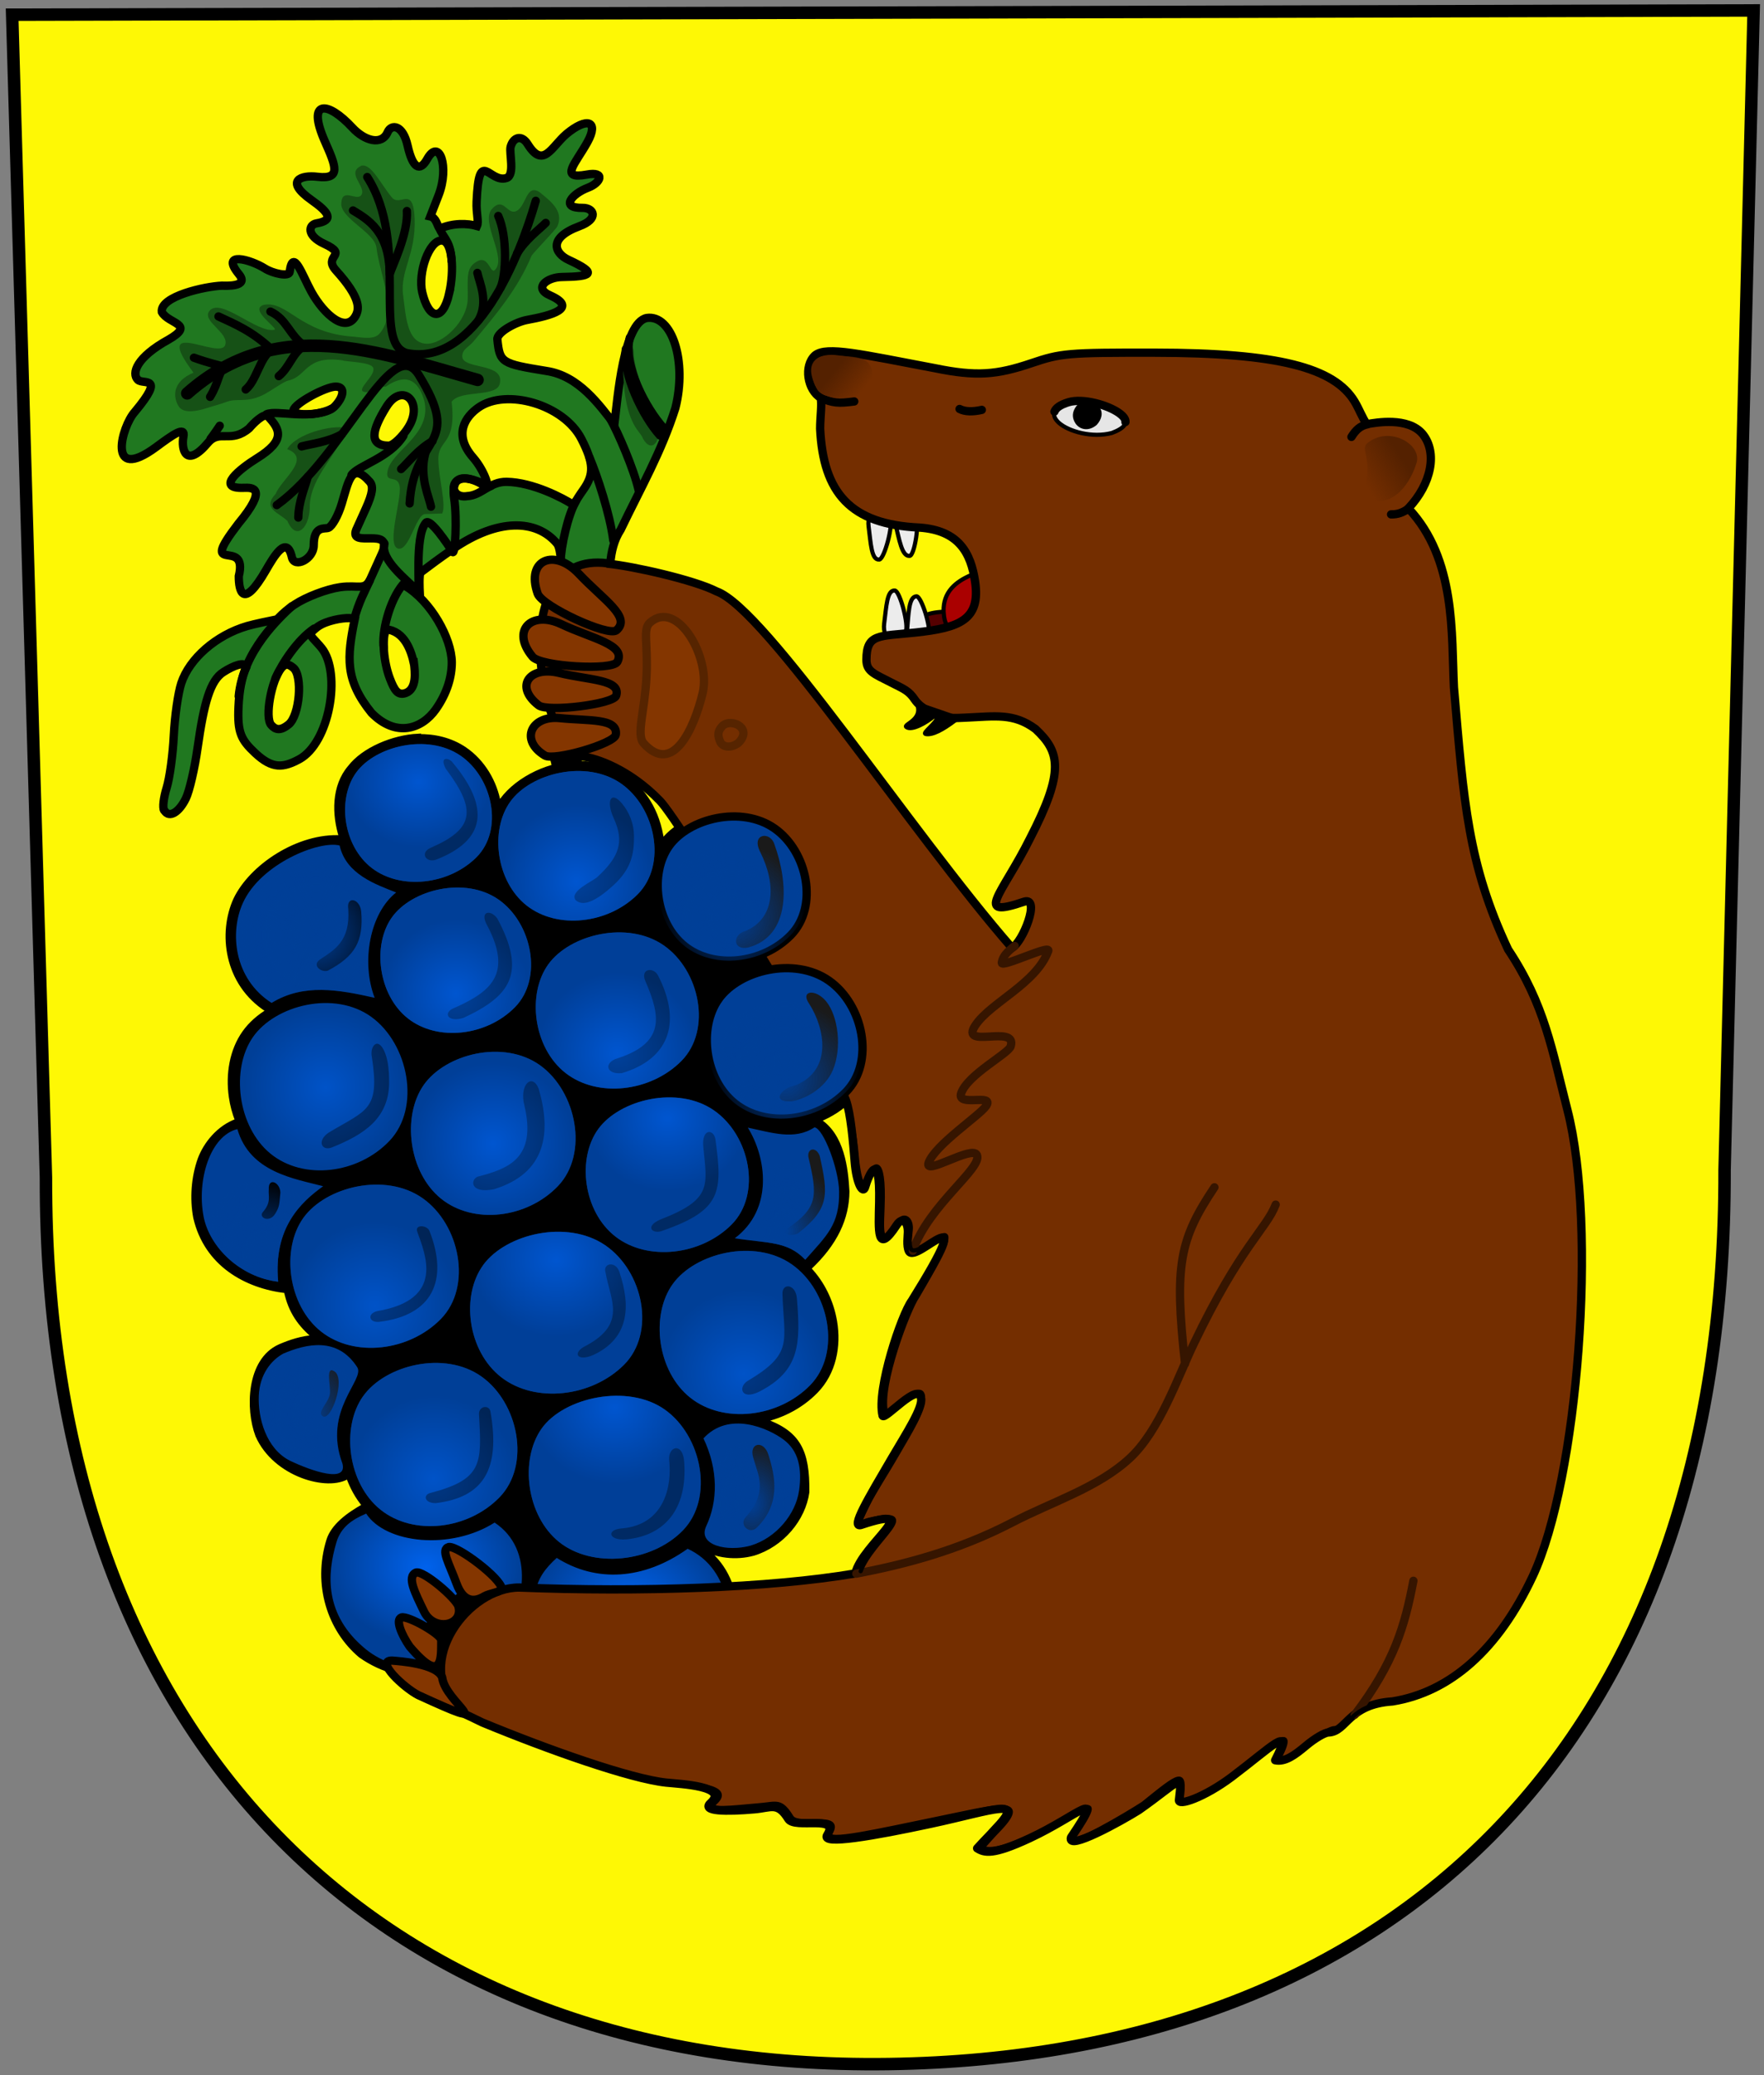 <svg xmlns:rdf="http://www.w3.org/1999/02/22-rdf-syntax-ns#" xmlns="http://www.w3.org/2000/svg" height="500" width="425" xmlns:cc="http://creativecommons.org/ns#" xmlns:xlink="http://www.w3.org/1999/xlink" viewBox="0 0 425 500" xmlns:dc="http://purl.org/dc/elements/1.1/">
  <rect x="0" y="0" width="425" height="500" fill="#808080" stroke="none"/>
  <title>
    Znak obce Ledce, okres Brno-venkov
  </title>
  <defs>
    <linearGradient id="b">
      <stop stop-color="#0062ec" offset="0"/>
      <stop stop-color="#003f97" offset="1"/>
    </linearGradient>
    <linearGradient id="a">
      <stop stop-color="#003f97" offset="0"/>
      <stop stop-color="#003f97" stop-opacity="0" offset="1"/>
    </linearGradient>
    <radialGradient id="g" xlink:href="#a" gradientUnits="userSpaceOnUse" cy="214.1" cx="176.41" gradientTransform="translate(0 6.9)" r="17.952"/>
    <radialGradient id="h" xlink:href="#b" gradientUnits="userSpaceOnUse" cy="203.79" cx="138.88" gradientTransform="translate(0 8.6)" r="18.82"/>
    <radialGradient id="i" xlink:href="#a" gradientUnits="userSpaceOnUse" cy="251.41" cx="189.04" gradientTransform="translate(0 8.5)" r="18.766"/>
    <radialGradient id="j" xlink:href="#b" gradientUnits="userSpaceOnUse" cy="243.48" cx="148.73" gradientTransform="translate(0 10.3)" r="19.646"/>
    <radialGradient id="k" xlink:href="#b" gradientUnits="userSpaceOnUse" cy="231.36" cx="109.8" gradientTransform="translate(0 8.1)" r="18.152"/>
    <radialGradient id="l" xlink:href="#b" gradientUnits="userSpaceOnUse" cy="273.08" cx="118.84" gradientTransform="translate(0 2.5)" r="19.83"/>
    <radialGradient id="m" xlink:href="#b" gradientUnits="userSpaceOnUse" cy="283.05" cx="160.77" gradientTransform="matrix(1 0 0 .9 0 14.7)" r="19.655"/>
    <radialGradient id="n" xlink:href="#b" gradientUnits="userSpaceOnUse" cy="321.05" cx="179.23" gradientTransform="translate(0 10)" r="20.3"/>
    <radialGradient id="o" xlink:href="#b" gradientUnits="userSpaceOnUse" cy="316.29" cx="133.99" gradientTransform="matrix(1 0 0 .9 0 18.9)" r="20.738"/>
    <radialGradient id="p" xlink:href="#b" gradientUnits="userSpaceOnUse" cy="305.1" cx="90.253" gradientTransform="translate(0 9.5)" r="20.3"/>
    <radialGradient id="q" xlink:href="#b" gradientUnits="userSpaceOnUse" cy="261.69" cx="78.441" gradientTransform="translate(0 .3)" r="19.532"/>
    <radialGradient id="r" xlink:href="#b" gradientUnits="userSpaceOnUse" cy="195.88" cx="100.84" gradientTransform="matrix(1 0 0 .9 0 12.1)" r="17.692"/>
    <radialGradient id="s" xlink:href="#b" gradientUnits="userSpaceOnUse" cy="348.05" cx="104.52" gradientTransform="translate(0 8.3)" r="20.146"/>
    <radialGradient id="t" xlink:href="#b" gradientUnits="userSpaceOnUse" cy="355.94" cx="148.12" gradientTransform="matrix(1 0 0 .9 0 18.7)" r="20.723"/>
    <radialGradient id="u" xlink:href="#a" gradientUnits="userSpaceOnUse" cy="290.44" cx="63.238" gradientTransform="matrix(1 0 0 1.3 0 -74.7)" r="14.626"/>
    <radialGradient id="v" xlink:href="#a" gradientUnits="userSpaceOnUse" cy="222.6" cx="76.153" gradientTransform="translate(0 2.7)" r="19.295"/>
    <radialGradient id="w" xlink:href="#a" gradientUnits="userSpaceOnUse" cy="287.58" cx="189.6" gradientTransform="matrix(1 0 0 1.3 0 -77.2)" r="12.576"/>
    <radialGradient id="x" xlink:href="#a" gradientUnits="userSpaceOnUse" cy="358" cx="181.13" gradientTransform="matrix(1 0 0 1.3 0 -103.1)" r="11.642"/>
    <radialGradient id="y" xlink:href="#a" gradientUnits="userSpaceOnUse" cy="339.65" cx="74.324" gradientTransform="matrix(1 0 0 1.3 0 -100.7)" r="11.991"/>
    <radialGradient id="c" xlink:href="#b" gradientUnits="userSpaceOnUse" cy="383.5" cx="102.69" gradientTransform="matrix(1 0 0 .8 0 70.7)" r="23.057"/>
    <radialGradient id="d" xlink:href="#b" gradientUnits="userSpaceOnUse" cy="392.18" cx="151.93" gradientTransform="matrix(1 0 0 .8 0 72.8)" r="23.352"/>
    <linearGradient id="f" y2="92.673" gradientUnits="userSpaceOnUse" y1="87.495" x2="208.95" x1="202.54">
      <stop stop-color="#542100" offset="0"/>
      <stop stop-color="#542100" stop-opacity="0" offset="1"/>
    </linearGradient>
    <linearGradient id="e" y2="116.21" gradientUnits="userSpaceOnUse" y1="110.49" x2="328.66" x1="337.85">
      <stop stop-color="#542100" offset="0"/>
      <stop stop-color="#542100" stop-opacity="0" offset="1"/>
    </linearGradient>
  </defs>
  <path stroke="#000" stroke-width="3" d="M11.07 283.75L2.93 3.54 422.5 2.515l-7 279.39c.38 137.77-79.02 213.71-201.42 215.43-122.41 1.73-203.35-77.85-203.01-213.58z" fill="#fef805"/>
  <path stroke="#000" d="M100.73 177.28c-6.09.298-13.19 3.306-16.47 7.586-3.904 4.545-3.842 11.375-2.062 16.895-10.26-.62-21.672 6.94-25.5 14.98-3.61 7.94-2.383 20.16 7.645 26.61l.31.2c-2.31 1.39-4.305 3.13-5.78 5.2-3.073 4.3-4.038 10.04-3.24 15.58.28 1.94.794 3.86 1.517 5.69-4.528 1.58-7.69 5.67-9.02 9.26-1.55 4.34-1.95 9.46-1.06 14.16 2.627 11.17 12.1 16.5 21.832 17.65 1.027 4.98 3.442 8.22 6.886 11.08-3.037.17-5.905 1.14-8.324 2.18l-.086.04c-7.507 3.35-7.767 15.11-5.353 21.49 4.213 9.6 17.11 13.06 21.83 9.9.894 2.53 2.186 4.92 3.918 6.98-4.056 2.24-7.548 4.95-8.63 8.32-3.32 10.75.218 21.58 7.67 27.86 10.653 7.55 26.896 6.8 34.737-2.27 2.242-2.69 4.013-5.98 5.078-9.49-.18 3.26.06 6.77 1.246 10.26 1.596 4.7 4.96 9.28 10.922 12.81 10.487 6.21 26.087 2.68 33.844-7.36 7.304-9.45 6.013-24.1-4.105-30.39 3.897 2.65 9.048 2.93 12.927 1.87h.035c6.955-2.11 12.098-8.36 13.002-14.82.12-10.05-2.14-14.37-10.56-17.35 4.7-1.05 9.2-3.41 12.67-6.97 4.35-4.46 5.58-10.84 4.57-16.84-.8-4.72-2.97-9.29-6.3-12.74 6.55-6.1 9.21-12.21 9.28-18.54-.3-5.43-1.14-13.6-6.97-17.2 2.97-1.19 5.74-2.96 8.02-5.3 4.07-4.15 5.21-10.1 4.26-15.67s-3.95-10.93-8.63-14.21c-5.52-3.21-11.19-4.05-16.83-2.73 8.56-3.24 13.28-12.15 12.02-20.28-.91-5.35-3.79-10.51-8.29-13.66-3.4-2.38-7.47-3.33-11.47-3.23-6.23.3-13.43 3.51-16.71 7.92l-.03.03c-.99-7.69-4.7-12.58-8.85-15.57-3.54-2.46-7.78-3.44-11.96-3.34-7.37.23-15.19 4.47-18.51 9.92-.01-.06-.01-.13-.02-.19-.9-5.153-3.77-10.1-8.21-13.12-3.36-2.28-7.35-3.19-11.29-3.094z"/>
  <path d="M88.22 364.7c-3.354 1.428-6.063 3.22-7.16 6.9-2.256 7.576-3.032 17.472 7.028 25.746 8.437 6.94 24.532 6.896 31.926-2.002 6.59-7.93 8.952-21.993-.85-28.48-10.57 6.704-26.184 5.114-30.943-2.164z" fill="url(#c)"/>
  <path d="M134.13 375.37c-2.743 2.514-4.675 4.934-5.195 8.74-1.07 7.832-.322 17.73 10.885 24.367 9.4 5.567 24.17 2.288 31.243-6.866 7.045-9.11 5.287-23.53-5.392-28.44-10.59 7.54-22.04 8.18-31.54 2.2z" fill="url(#d)"/>
  <path stroke="#000" stroke-width="2" d="M132.7 183.56c.775-.18 7.455-.596 7.455-.596" fill="none"/>
  <path stroke="#000" stroke-width="2" d="M39.526 195.24c-.387-.626-.11-3.046.615-5.378.73-2.333 1.51-8.018 1.73-12.635.23-4.617 1.04-10.283 1.8-12.59 1.98-6.007 8.45-11.622 15.89-13.796 1.69-.49 5.52-1.28 7.19-1.61 1.61-1.7 2.81-2.63 4.25-3.58 2.76-1.82 7.68-3.7 10.94-4.17 4.49-.64 5.96.99 7.34-2.06l2.84-6.28c2.72-6.41-8.07-.91-6.31-5.46l2.31-5.12c1.68-3.72 1.88-5.44.94-6.5-4.34-4.91-5.08-.17-6.71 5.27-.85 2.86-2.31 5.49-3.24 5.85-.92.36-3.52-.62-3.52 4.21-.01 3.33-4.65 5.6-5.27 2.88-1.25-5.52-4.32-.21-6.27 3.16-5.51 9.52-6.52 5.06-6.52 1.41 2.36-9.82-10.16.45-.11-12.66 7.23-8.71 3.42-8.72 1.36-8.64-7.15.29-.85-4.66 3.13-7.13 6.97-4.32 5.61-6.96 2.61-10.12-.89-.92-3.62 1.86-4.47 2.89-4.4 3.76-7.09.24-9.88 3.42-5.41 6.44-6.55 1.69-5.98-1.39.49-2.62-2.39-.6-6.6 2.52-11.97 8.8-8.3-5-5.1-8.51 7.47-8.97 2.03-6.45.74-7.69-1.61-1.54-.37-5.44 7.37-9.7 6.63-3.82-.05-3.74-1.61-6.65-.49-3.8 10.47-6.19 14.47-6.35.83 0 6.69.4 4.09-2.77-4.59-5.59 2.76-3.59 6.29-1.36 1.85 1.17 5.79 2.08 5.95.82.78-6.03 3.06.88 5.24 4.8 3.02 5.46 8.58 10.48 10.88 5.31.48-1.25 1.11-3.77-4.94-10.44-3.34-3.69 3.29-3.6-2.88-6.45-4.31-1.99-3.77-4.59-1.84-4.92 4.28-.73 3.03-2.63-1.16-5.58-6.74-4.76-2.46-6.11 1.34-5.65 5.92.72 4.46-2.59 1.83-8.54-4.45-10.09.61-9.81 6.66-3.27 2.86 3.08 7.01 4.42 8.49 1.03.86-1.96 3.65-1.83 4.8 3.31 1.21 5.4 2.94 6.38 4.71 3.2 2.94-5.25 5.38 1.93 2.77 8.66l-2.01 5.17c1.37.3 1.58 1.96 2.21 2.978 3.14-1.44 6.74-1.35 9.03-.68.49-1.1-.22-2.86-.09-5.91.59-13.23 3.02-4.3 7.21-5.65 2.07-.67.6-6.04.98-7.506.59-2.24 2.6-3.105 4.14-.61 3.74 5.975 5.66.64 9.31-2.49 4.99-4.15 7.85-3.125 5.09 1.9-2.85 5.2-7.02 9.14-.16 7.88 4.53-.83 3.38 1.98.29 3.153-3.96 1.5-6.8 4.97-1.36 4.87 2.81-.05 4.02 2.66-.72 4.41-7.79 2.89-5.9 6.6-2.64 8.11 7.14 3.31 5.66 4.03-1.63 4.14-3.43.05-6.94 2.59-2.87 4.4 6.95 3.08.39 4.87-5.47 5.94-2.67.48-7.35 2.99-7.17 4.71.58 5.63.98 5.82 11.82 7.59 7.83 1.16 12.75 8.21 16.38 12.84.76-6.366 2.19-24.51 7.79-25.61 6.12-.88 9.73 10.45 6.91 21.68-3.35 10.57-8.33 19.214-13.18 29.31-6.58 10.05 3.24 25-12.61 23.303-2.72-.29-.61-17.43-2.75-19.95-4.97-5.89-14.24-6.14-25.06 1.32-3.2 2.2-5.65 4.04-7.78 5.65-.44.33-.24 4.4-.24 4.4s-3.27-1.72-3.58-1.2c6.31 3.69 11.25 12.68 11.32 18.42.01 3.48-1.1 7.44-3.85 11.35-3.4 4.82-9.63 6.84-15.5.86-6.39-7.93-5.94-13.29-4.03-22.59-1.08-.55-4.46-.13-7.01.84-1.87.71-2.71 1.65-3.48 2.35-.74.67 1.08 1.98 2.52 3.8 4.79 6.01 1.92 22.88-5.46 26.81-3.79 2.01-6.37 2.4-10.54-1.5-3.45-3.22-4.32-4.98-4.04-11.19.16-3.65.75-7.07 1.89-9.56-.31-1.42-3.11-.34-5.49 1.19-3.24 2.01-4.73 7.55-6.26 18.3-.7 4.955-1.97 10.43-2.82 12.17-1.67 3.42-4.01 4.77-5.14 2.96zm30.035-20.694c2.64-2.176 3.42-11.72 1.12-13.627-1.28-1.07-2.02-1.03-2.97.15-2.34 2.92-3.97 11.8-2.38 13.61 1.03 1.17 2.2 1.53 4.24-.15zm30.18-14.603c-.65-3.09-2.27-7.924-6.74-8.296-1.04 2.262-.56 7.92.91 11.78 1.08 2.826 1.91 4.28 3.88 3.542 2.71-1.02 2.17-5.24 1.96-7.03zm40.86-42.024c2.57-3.67 2.46-6.33-.51-12.14-4.23-8.31-18.09-12.3-24.81-7.59-3.13 2.19-6.18 6.46-1.31 12.04 2.76 3.15 4.26 7.76 2.92 6.9-8.61-5.53-9.61 3.3-4.3 2.41 3.48-.19 5.36-3.51 9.48-3.44 6.28.1 13.53 3.88 16.16 5.6.77-1.44 1.11-1.98 2.39-3.81zm-42.54-14.46c4.4-6.28-1.05-11.77-4.99-5.4-3.51 5.66-4.27 9.32.55 9.32 1.23 0 3.39-2.4 4.46-3.93zm-17.51-5.45c2.09-2.09 2.89-4.85.33-4.85-2.41 0-9.92 4.05-10.17 5.68-.23 1.51 7.66 1.34 9.85-.84zm27.65-27.25c1.27-5.43.89-12.81-1.82-12.81-3.02 0-5.74 7.81-4.65 12.48 1.51 6.45 4.86 7.31 6.48.33z" fill="#207820"/>
  <path d="M102.47 123.86c-2.21-.084-3.824 8.943-6.517 8.328-2.973-.68.857-11.897.334-15.02-.488-2.917-3.413-.587-2.945-3.508.81-5.056 10.822-8.81 8.88-17.107-1.11-3.798-3.494-7.364-9.288-3.385-1.833-.194-3.69 1.868-5.4 1.18-1.552-.622 3.018-3.927 2.393-5.705-.505-1.44-6.163-1.41-7.45-1.824-8.965-1.25-8.468 3.87-12.98 4.86-1.237.27-4.044 2.44-6.154 3.5-3.986 1.94-6.092.72-8.58 1.59-3.22 1.12-1.647.51-4.895 1.55-2.18.69-5.666 1.51-6.847-.45-1.52-2.52-1.26-6.07 3.61-8.07-10.37-13.74 6.35-2.95 7.62-6.66 1.03-3.01-5.79-5.78-3.78-8.24 2.73-3.33 11.44 5.43 15.65 4.56 1.12-.23-6.45-5-2.46-6.03 5.71-.93 8.65 6.86 21.51 7.69 2.11.18 4.92.83 6.3-.77 4.49-5.27.05-13.87-.78-20.73-.44-3.64-8.91-7.12-8.46-10.76.28-3.87 3.94-.06 4.91-2.02 1-2.02-3.89-5.24-.01-6.93 2.35-.46 4.49 4.26 7.26 7.64 2 2.44 5.13-3.04 5.5 5.03.36 8.81-3.59 12.64-2.76 18.65.64 4.63.83 11.3 5.5 11.59 4 .24 10.02-5.46 10.06-10.94.04-5.02-.49-7.32 2.16-8.84 2.84-1.77 3.28 3.09 4.37 2.03 2.99-2.94-3.35-11.18-.85-14.55 2.95-3.44 3.73 1.34 5.98.35 2.47-1.07 2.37-6.8 5.7-4.53 2.59 2.15 5.77 4.42 4.28 8.1-.37.92-5.98 6.52-6.31 7.29-3.27 7.84-8.49 14.04-13.95 20.55-1.14 1.36-2.81 1.91-2.69 3.69.21 3.03 9.89 1.45 9.09 6.17-.37 3.83-9.36 1.58-11.66 4.66 1.22 10.62-3.29 8.88-3.2 13.91.09 4.76 1.97 10.95.92 13.01m-37.26 1.83c-2.07-2.1-6.25-2.94-2.82-6.61 1.33-3.45 8.72-8.45 2.75-10.72 2.08-3.71 10.84-5.93 14.1-5.11-1.84 6.63-8.18 11.33-8.67 18.46.18 5.46-3.24 9.01-5.36 3.99zm80.82-38.11c-.7-3.25 2.94-6.54 2.63-1.45.97 6.17 3.45 10.81 5.75 16.23 1.09 4.21-1.78 7.56-3.9 2.76-1.03-1.59-4.48-4.22-4.46-17.54z" fill="#165116"/>
  <g stroke="#000">
    <g stroke-linejoin="round" stroke-linecap="round" fill="none">
      <path stroke-width="3" d="M45.108 94.79c21.79-19.25 45.868-9.993 69.952-3.25"/>
      <g stroke-width="2">
        <path d="M88.478 42.66c10.28 16.034 1.05 39.898 9.467 42.4 16.795 3.454 27.285-23.3 31.135-36.674M98.692 121.31c.997-16.8 13.058-13.45 2.148-31.054-6.582-10.243-17.825 19.684-34.15 31.444m.47-31.07c2.636-2.14 3.292-5.59 6.16-7.326-3.667-2.61-4.173-6.366-8.167-8.23M59.197 93.84c2.635-2.138 3.448-7.838 6.315-9.575-4.765-4.492-8.88-6.156-12.875-8.02M50.615 95.62c2.112-3.447 1.93-5.694 3.49-7.22-1.888-.57-3.65-.872-7.382-2.212"/>
        <path d="M85.048 50.71c3.447 2.11 8.71 4.95 8.858 15.307.568-1.887 4.48-9.743 4.125-15.172m16.98 14.905c.43 2.194 2.82 6.952.28 11.392m5.31-7.832c1.37-3.196 1.67-12.312-.56-17.272m11.44 1.672c-1.56 1.6-4.9 4.012-6.9 7.38m-50.42 53.78c-.55 2.167-2.24 5.927-2.29 9.842m.79-17.142c2.16-.604 6.26-1.015 9.67-2.928m14.31 8.378c1.64-1.52 4.13-4.804 7.55-6.72m-.35 15.79c-.4-2.2-2.88-7.266-1.39-12.75"/>
        <path d="M118.28 117.1c-2.543-.5-10.118-5.376-8.845 3.113.7 4.658.237 13.775-.404 12.763-1.19-1.88-5.41-8.18-6.41-7.033-2.91 3.344-1.23 17.282-2 16.472-2.56-2.693-9.08-7.506-8-11.462m-7.3 18.307c1.11-4.176 2.62-6.882 3.76-9.348m3.39 16.228c-.57-3.62 1.26-11.292 4.61-15.325m-39.57 26.96c1.06-10.98 9.91-18.968 12.75-21.667m-3.88 17.31c1.7-3.81 5.33-9.26 9.298-11.96m59.39-16.07c.07-3.703 1.74-11.23 3.68-14.634m15.11-2.696c-1.14-4.993-4.95-13.843-6.88-17.247m.78 29.4c-.8-6.4-3.9-15.64-5.746-20.02m17.01-5.25c-4.206-4.65-9.144-14.94-8.24-20.83M106.17 55.6c.936 2.025 2.392 2.755 2.65 7.32m51.09 40.236c-4.21-4.653-9.886-15.17-8.17-21.794m-71.9 17.166c-5.647 2.733-13.043.19-15.61 1.277m32.96 5.206c-3.31 5.33-10.92 7.14-12.507 9.43m-31.74-11.856c-1.18 1.8-2.214 3.146-2.214 3.146"/>
      </g>
    </g>
    <path stroke-linejoin="round" d="M211.85 134.82c1.236-.125 3.43-8.492 2.6-9.835-2.247-3.64-5.713-2.152-5.176 1.893s.654 8.136 2.576 7.942zm7.32-.88c1.22-.125 2.452-8.492 1.468-9.835-2.666-3.64-5.96-2.152-4.96 1.893 1.003 4.045 1.592 8.136 3.492 7.942zm-3.57 8.35c1.236.125 3.43 8.492 2.6 9.835-2.247 3.64-5.713 2.152-5.176-1.893s.654-8.136 2.576-7.942z" stroke-linecap="round" fill="#ececec"/>
    <path d="M239.65 151.81c.43-1.046-5.337-4.736-12.31-4.417-9.06.523-4.6 4.463-2.9 5.133 4.31 1.7 13.028 3.91 15.21-.716z" fill="#500"/>
    <g stroke-linejoin="round" stroke-linecap="round">
      <path d="M239.65 151.81c1.403-2.973-3.458-14.195-5.687-13.24-3.66 1.566-6.797 4.047-6.624 8.824.18 3.128 1.2 4.413 2.9 5.083 4.31 1.7 7.22 3.96 9.41-.667z" fill="#a00"/>
      <path d="M220.8 143.68c1.226-.06 3.69 8.032 2.917 9.506-2.095 3.997-5.574 3.016-5.186-1.133.39-4.15.37-8.282 2.27-8.373z" fill="#ececec"/>
      <path d="M146.43 135.82c5.94.57 20.743 3.885 26.218 6.678 11.91 4.287 46.74 57.894 71.156 85.885 2.58-1.218 6.982-12.35 2.97-11.134-12.443 4.25-5.363-1.67 1.404-15.25 8.388-16.25 7.174-20.86 1.31-26.34-5.268-3.93-9.812-3.05-16.743-2.75-2.29.1-4.814.32-7.25-.68 0 0-3.59-1.41-5.063-3.61s-2.578-2.56-5.84-4.22c-4.093-2.09-5.84-2.65-5.84-5.42 0-6.34 2.915-5.62 11.83-6.57 10.622-1.14 15.712-3.07 14.344-12.29-1.016-6.85-3.895-12.35-13.44-13-16.592-.77-23.128-8.35-23.89-23.81 0-2.87.478-5.79.13-7.45-3.176-1.87-4.16-7.71-1.356-10.24 2.804-2.27 11.016-.27 28.943 3.11 9.945 2.04 14.85 1.59 23.156-1.21 7.17-2.43 8.69-2.57 29.74-2.54 29.76.03 43.23 3.61 48.16 11.77 1.12 1.86 1.95 4.16 2.95 5.45 2.27-.4 9.88-1.76 13.39 2.32 3.7 4.47 2.18 12.06-3.4 17.97 11.55 12.23 10.35 30.39 10.99 43.15 2.39 28 3.39 42.52 13.05 63.14 8.86 13.3 10.59 24.26 14.29 38.66 7.21 27.95 2.65 88.94-8.39 112.43-8.25 17.53-19.78 27.82-33.74 30.09-10.79.69-10.96 7.29-15.43 7.48-.9 0-3.33 1.43-5.42 3.19-2.74 2.3-5.07 4-7.44 3.5 4.66-9.01-1-3.11-10.39 3.97-6.68 5.03-13.2 7.23-12.77 5.54.82-6.84.44-4.6-9.68 2.51-4.13 2.6-17.48 10.02-16.33 6.55 8.41-12.46 1.87-5.3-9.95.21-8.95 4.17-10.91 3.54-12.68 2.44 2.37-2.6 2.76-2.87 4.12-4.41 7.92-8.19.3-4.85-15.26-1.5-13.64 2.93-26.68 5.23-24.98 2.71 3.12-5.01-7.81-1.34-9.37-3.86-2.59-4.17-4.09-2.69-8.13-2.34-6.88.6-12.86.53-10.62-1.5 4.52-4.1-7.19-4.57-10.65-4.93-8.62-.91-28.39-7.9-44.3-14.48-4.86-2.42-5-2.17-5.97-3.18-10.94-11.45 2.6-29.42 14.86-29.34 28.96 1.13 60.11.15 80.95-3.4 1.65-7.03 17.13-16.91 1.41-11.69-2.63.87 1.58-6.18 7.42-16.15 3.39-5.78 7.51-12.14 7.01-14.33-.4-4.27-8.77 5.35-9.26 4.18-1.53-6.33 4.54-24.35 7.03-27.72 17.1-27.52.97-8.6-.69-11.94-.63-1.27-.25-3.66-.25-4.66 0-2.53-1.37-3.64-2.67-1.67-4.92 7.51-4.39 1.38-4.25-5.53.25-12.92-2.48-6.66-3.39-3.55-.48 1.66-2.07-.59-2.51-6.18-.37-4.72-.95-11.58-2.11-14.8-1.96-5.48-39.86-67-44.78-72.1-7.51-7.78-15.55-10.33-18.45-10.66-10.29-1.46-19.45-49.85 5.75-46.6z" stroke-width="2" fill="#742e00"/>
    </g>
  </g>
  <g stroke-linejoin="round" stroke-linecap="round">
    <g stroke-width="2">
      <g fill="#843600">
        <path stroke="#000" d="M148.54 151.85c-1.895 1.675-17.92-5.746-18.997-8.802-2.918-8.286 4.06-11 9.938-4.767 5.88 6.24 12.68 10.38 9.06 13.57zm.2 7.61c-1.14 2.18-18.464 1.14-20.424-1.204-5.313-6.35-.29-11.274 6.987-7.825s15.607 4.88 13.437 9.03zm-.29 8.17c-.652 2.053-16.5 4.002-18.68 2.318-5.904-4.564-2.22-9.56 4.958-7.8s14.965 1.568 13.722 5.482zm-.09 9.42c-.33 2.13-14.822 6.35-17.078 4.992-6.115-3.678-3.332-9.722 3.588-9.01 6.92.71 14.118-.044 13.49 4.018z"/>
        <path stroke="#562400" d="M155.07 179.09c-1.827-2.036.254-7.74.68-15.908.43-8.198-.966-11.558.853-13.166 6.58-5.818 14.737 8.526 12.687 16.998s-7.142 19.964-14.22 12.077z"/>
      </g>
      <path d="M173.54 178.75c-.638-1.434-.714-2.434.396-3.7s3.406-.993 4.533.13.67 2.656-.57 3.828c-1.86 1.378-3.78 1.006-4.37-.258z" stroke="#562400" fill="#742e00"/>
      <g stroke="#000" fill="#843600">
        <path d="M120.88 382.81c-.11.807-3.07 1.124-4.177 1.8-2.577 1.57-5.11 1.283-6.697-3.03-1.863-5.064-3.907-8.257-1.867-8.832 2.2-.28 12.64 7.6 12.74 10.062zm-20.68-3.89c1.717-.66 9.725 6.204 10.247 8.156 1.227 4.585-5.724 6.146-8.218 1.36-2.23-4.623-4.26-8.495-2.03-9.516zm-3.47 10.8c1.62-.465 9.602 4.07 9.586 5.498-.045 3.867.508 11.087-7.61 1.516-1.98-2.85-3.506-6.49-1.977-7.014z"/>
        <path d="M106.54 404.19c.72 6.117 14.733 13.648-5.763 4.25-3.427-1.75-10.54-8.385-6.31-8.318 1.707.134 10.818.726 12.073 4.068z"/>
      </g>
      <g fill="none">
        <path stroke="#361500" d="M244.45 227.92c-.7.658-2.793 1.97-3.084 4.045-.192 1.365 11.82-4.52 11.19-2.83-2.946 7.907-13.928 12.42-17.566 17.926-3.91 5.93 10.206-.41 8.507 5.06-.546 1.76-10.292 6.77-11.904 11.24-1.282 3.56 8.2-.09 5.98 3.14-1.583 2.3-12.265 9.34-13.838 13.65-1.222 3.36 10.494-4.29 11.63-1.86 1.468 3.14-11.646 12.07-15.438 23.1m-13.607 77.78c10.82-2.08 24.093-5.33 37.554-12.33 9.62-5 20.61-8.36 28.3-15.46 7.208-6.65 11.555-19.48 15.43-27.57 11.347-23.69 17.48-27.66 19.743-33.56m-21.83 38.35c-2.635-23.8-1.307-29.96 7.072-42.52m33.8 127.1c9.51-12.52 12.07-21.39 14.14-32.29"/>
        <path stroke="#000" d="M197.67 95.895c3.16 1.232 4.23 1.344 8.146.836m25.374 1.81c1.295.68 3.144.72 5.36.22m98.6 25.18c1.534.03 2.827-.4 4.202-1.42m-13.75-17.25c1.06-1.7 2.13-2.67 3.807-3.02"/>
      </g>
    </g>
    <g stroke="#000">
      <path d="M232.36 173c-.242.057-1.99.402-2.182.547-3.08 2.33-5.54 3.63-7.16 3.31-.982-.195 2.6-2.52 3.057-4.395l-.96.048c-1.86 1.593-5.412 3.64-6.742 2.677-.937-.68 4.712-1.853 2.23-6.232"/>
      <path d="M255.1 101.86c-2.154-2-1.206-3.757 2.3-4.84 3.505-1.08 9.61.682 12.312 2.663 2.702 1.982 1.343 3.43-1.81 4.633-4.703 1.27-10.436-.325-12.802-2.456z" fill="#e6e6e6"/>
      <path d="M259.56 101.79c-.802-1.182-.79-2.41.19-3.664.978-1.254 3.605-.984 4.6.13.995 1.113.592 2.63-.497 3.79-1.635 1.365-3.414.996-4.293-.256z"/>
      <path stroke-width="2" d="M254.05 99.18c.326-.902 1.47-1.676 3.35-2.255 3.504-1.08 9.61.68 12.312 2.662 1.06.78 1.496 1.475 1.44 2.106" fill="none"/>
    </g>
  </g>
  <path d="M329.7 120.4c-1.676-.503-.18-3.61-.235-7.456-.054-3.86-1.427-5.072.054-6.24 5.35-4.22 13.11.433 11.78 4.802-1.33 4.37-5.11 10.84-11.61 8.894z" fill="url(#e)"/>
  <path stroke="#000" stroke-width="3" d="M102.88 390.88l4.94 2.423m2.14-9.133l2.61 3.355" fill="none"/>
  <path d="M210.22 94.42c-.503 1.677-3.322 1.374-7.168 1.427-3.86.055-5.614-1.057-6.106-1.934-3.882-6.927.35-9.002 5.08-8.283 4.727.72 8.864-.595 8.266 7.782z" fill="url(#f)"/>
  <path stroke-linejoin="round" d="M207.36 378.58c2.774-7.513 15.312-15.367 2.136-12.42-2.41.54-3.232 2.21-.333-3.78 1.444-2.985 3.716-6.253 7.106-12.123 3.35-5.807 6.3-10.374 6.12-13.766-.4-4.27-8.45 4.86-8.94 3.7-1.54-6.33 5.43-24.75 7.59-27.79 15.81-26.95.08-8.19-1.58-11.53-.63-1.26-.01-3.98-.01-4.98 0-2.53-1.85-3.4-3.15-1.42-4.92 7.51-3.67.97-3.61-5.94.09-11.46-2.96-7.16-3.79-4.03-.81 3.03-2.07-.58-2.51-6.17-.37-4.71-1.6-10.61-2.75-13.83M335.48 410c-10.854 1.1-9.606 6.214-14.08 6.408-.894 0-3.33 1.435-5.414 3.188-2.737 2.304-5.41 4.547-7.77 4.047 4.66-9.01-2.145-3.18-10.05 3.43-6.42 5.365-13.87 7.84-13.44 6.144.81-6.835-.31-5.943-9.35 1.366-3.66 2.4-18.43 11.163-16.46 7.83 8.41-12.46.98-5.47-9.81-.39-6.12 2.88-10.58 4.22-12.35 3.12 1.624-1.79 2.22-2.55 4.12-4.5 7.38-7.85-1.5-5.2-15.26-2.39-13.67 2.79-27.22 5.96-25.52 3.43 3.12-5.01-7.81-1.34-9.37-3.855-2.59-4.17-3.55-3.233-7.59-2.88-6.88.6-13.035 1.43-10.8-.6 4.523-4.1-6.29-4.39-9.746-4.75" stroke="#000" stroke-linecap="round" fill="none"/>
  <g fill="#003f97">
    <path stroke="#000" stroke-width="2" d="M161.22 203.82c4.755-6.652 17.44-9.794 25.397-4.212 7.958 5.58 10.656 18.817 3.906 25.717s-18.456 8.28-25.533 2.67-8.524-17.523-3.77-24.175z"/>
    <path d="M122.96 193.13c4.984-6.902 18.28-10.16 26.624-4.37 8.343 5.79 11.17 19.522 4.095 26.68-7.08 7.158-19.35 8.59-26.77 2.77s-8.94-18.178-3.95-25.08z"/>
    <path stroke="#000" stroke-width="2" d="M173.17 240.68c4.97-6.943 18.23-10.222 26.548-4.396 8.32 5.825 11.14 19.64 4.083 26.84-7.05 7.202-19.29 8.642-26.69 2.787-7.39-5.85-8.91-18.28-3.94-25.23z"/>
    <path d="M132.11 232.34c5.203-7.206 19.083-10.61 27.792-4.563 8.71 6.046 11.66 20.382 4.275 27.856-7.386 7.474-20.197 8.97-27.942 2.892-7.745-6.076-9.33-18.98-4.126-26.185zM94.445 221c4.808-6.708 17.633-9.876 25.68-4.248 8.047 5.63 10.775 18.975 3.95 25.932-6.825 6.958-18.66 8.35-25.818 2.692-7.156-5.657-8.62-17.67-3.812-24.377zm7.625 40.45c5.252-7.525 19.262-11.078 28.052-4.765 8.79 6.314 11.77 21.285 4.315 29.09-7.456 7.804-20.386 9.365-28.203 3.02-7.818-6.347-9.416-19.82-4.164-27.345zm42.08 10.57c5.206-7.136 19.093-10.505 27.806-4.518s11.667 20.184 4.277 27.585c-7.39 7.4-20.207 8.88-27.956 2.863-7.75-6.017-9.333-18.795-4.127-25.93zm17.91 37.4c5.376-7.53 19.72-11.087 28.718-4.768 9 6.318 12.05 21.3 4.417 29.112-7.632 7.81-20.87 9.372-28.872 3.022-8.003-6.35-9.64-19.835-4.263-27.365zm-45.61-4.67c5.492-7.467 20.145-10.993 29.338-4.728s12.31 21.12 4.513 28.866c-7.79 7.745-21.32 9.293-29.49 2.997-8.17-6.297-9.85-19.668-4.35-27.135zm-43.37-11.29c5.377-7.53 19.72-11.087 28.72-4.768 8.998 6.318 12.048 21.3 4.416 29.112-7.632 7.81-20.87 9.372-28.872 3.022-8.003-6.35-9.64-19.835-4.263-27.365zm-12.16-43.55c5.345-7.72 19.605-11.367 28.552-4.89 8.947 6.48 11.98 21.84 4.392 29.847-7.59 8.008-20.75 9.61-28.706 3.1-7.957-6.512-9.584-20.336-4.238-28.057zm24.952-63.85c4.686-6.356 17.186-9.357 25.028-4.024 7.843 5.332 10.502 17.978 3.85 24.57s-18.188 7.91-25.163 2.55-8.4-16.74-3.715-23.096zm1.606 150.36c5.336-7.53 19.57-11.087 28.5-4.768 8.932 6.318 11.96 21.3 4.385 29.112-7.575 7.81-20.712 9.372-28.654 3.022-7.95-6.35-9.57-19.835-4.24-27.365zm43.022 7.78c5.336-7.53 20.723-10.895 29.654-4.576 8.93 6.318 11.958 21.3 4.384 29.112-7.575 7.81-21.865 9.18-29.807 2.83s-9.56-19.835-4.23-27.365z"/>
    <path d="M49.037 293.05c-1.637-8.647 1.53-19.335 8.152-21 3.03 10.48 13.79 11.93 20.67 13.774-5.37 3.863-12.03 10.038-10.84 23.005-8.96-1.05-16.54-8.15-17.99-15.78zm9.483-75.49c4.33-9.53 18.478-15.116 23.31-13.835 1.545 7.014 8.924 9.436 13.617 11.318-6.35 5.015-8.502 16.675-5.18 25.386-8.7-1.97-17.082-3.52-24.84 1.23-9.113-5.87-10.122-17.03-6.907-24.1zm143.65 69.5c-.094-5.345-3.74-15.114-5.93-15.43-4.846 3.193-10.38 1.24-16.068.073 4.425 7.113 6.328 19.564-3.15 26.66 8.01 1.242 12.668.628 16.99 5.172 5.085-5.79 8.3-8.382 8.16-16.475zm-9.65 72.14c.74-5.295-.07-9.648-3.814-12.387-3.745-2.74-13.126-6.89-19.222-.24 3.59 7.57 3.492 15.165.675 21.12-2.18 4.643 5.04 6.31 10.75 4.693 6.13-1.862 10.82-7.626 11.6-13.185zM62.35 336.26c.233-5.183 3.04-8.55 5.902-10.11 5.488-2.347 13.02-4.148 17.81 3.27 1.964 3.045-8.382 10.32-3.567 23.196 1.3 4.813-7.32 1.878-12.65-.673-5.69-2.855-7.74-10.242-7.495-15.684z"/>
  </g>
  <path d="M149.93 368.26c10.258-.94 11.974-10.37 11.306-16.35-.387-3.465 3.325-4.54 3.612.39.804 11.432-4.806 17.742-13.955 18.61-4.328.36-4.93-2.405-.964-2.65z"/>
  <path d="M179.54 365.72c5.63-6.38 3.11-10.16 1.952-14.458-1.14-3.647 2.505-4.356 3.623-.784 1.722 5.382 3.02 12.06-2.917 17.732-1.773 1.47-4.018-.814-2.658-2.49z" fill="#1a1a1a"/>
  <path d="M103.8 359.7c12.53-3.29 12.24-7.14 11.625-18.605-.354-2.287 2.33-2.747 2.717-1.08 2.544 14.215-1.822 20.792-13.163 22.167-2.9-.01-3.02-2.11-1.18-2.482z"/>
  <path d="M79.482 335.84c.24-1.8-1.15-6.88 1.09-5.41 2.79 1.832-.772 12.083-2.807 10.818-1.542-.958 1.432-3.273 1.717-5.408z" fill="#1a1a1a"/>
  <path d="M180.38 332.58c10.83-6.504 8.516-9.276 8.14-20.732-.162-2.793 3.19-2.54 3.474.982.857 10.632.907 17.415-9.104 22.506-4.47 2.206-5.158-1.367-2.51-2.756zm-39.12-8.37c9.81-5.303 5.79-10.974 4.627-17.603-.712-2.316 2.514-2.823 3.347-.11 2.856 8.48 2.212 16.028-6.295 19.99-4.01 1.727-5.18-.623-1.68-2.277zm-50.378-8.3c16.528-2.777 11.505-13.814 9.63-19.195-.62-1.77 2.602-1.578 3.04.088 4.46 11.584.776 20.14-12.228 21.702-2.468.207-2.912-1.982-.442-2.596zM159.2 293.8c12.51-4.84 11.132-8.154 10.248-17.417-.462-4.576 2.568-4.427 2.936-1.768 1.7 12.554 1.5 16.96-12.746 21.918-2.28.982-4.59-.965-.438-2.733z"/>
  <path d="M190 295.82c7.07-4.915 6.974-7.743 4.762-17.055-.31-2.11 1.887-2.572 2.74-.212 2.08 9.34 2.342 12.71-5.276 18.643-2.36 1.026-3.886-.293-2.226-1.375z" fill="#1a1a1a"/>
  <path d="M64.757 286.57c-.177-2.95 2.727-1.756 2.795.8-.272 2.836-.18 3.388-1.29 5.146-1.395 2.214-4.067.844-2.925-.472 2.09-2.41 1.258-3.792 1.42-5.474zm50.393-3.07c7.207-1.877 14.163-4.326 11.226-16.988-1.382-5.087 1.82-8.086 3.392-4.22 3.04 10.315 2.043 20.375-10.823 24.27-5.854 1.114-5.61-2.46-3.795-3.062zm-35.895-10.64c9.133-5.478 12.287-5.34 10.352-18.08-.653-2.93 1.812-5.49 3.436-.3.44 1.437.707 3.51.707 5.808.216 9.142-6.102 13.12-13.846 16.207-2.52.91-3.56-1.754-.65-3.635z"/>
  <path d="M191.69 261.49c8.99-3.703 7.02-13.72 3.305-19.573-2.317-3.244 1.473-3.803 4.07-.612 2.882 3.543 3.816 11.216 1.615 16.483-1.915 4.584-6.903 7.143-10.05 7.587-4.955.236-2.43-3.23 1.06-3.884z" fill="#1a1a1a"/>
  <path d="M148.25 255.18c12.076-3.737 10.974-10.2 7.22-18.82-1.25-3.036 1.985-3.415 3.07-1.32 6.138 11.972 2.027 20.36-8.718 23.534-3.54.367-4.406-2.186-1.572-3.394zm-39.2-12.14c9.287-4.048 14.464-8.35 8.357-20.008-2.01-3.53.817-3.99 2.422-1.696 7.02 13.074 3.24 18.622-8.13 23.908-3.65 1.152-4.97-1.005-2.66-2.204zm-32.06-11.79c3.573-2.39 7.41-4.415 6.916-12.176-.535-3.313 2.84-2.602 3.124.607.568 7.06-1.443 10.72-8.078 14.21-1.596.46-3.78-1.25-1.962-2.63z"/>
  <path d="M179.62 224.32c7.072-3 7.493-11.123 3.538-19.036-2.282-4.464 2.386-5.03 3.388-1.944 3.427 9.4 4.098 22.092-6.25 24.953-3.845.843-3.814-3.237-.676-3.973z" fill="#1a1a1a"/>
  <path d="M143.87 211.36c5.304-4.897 6.61-8.47 4.012-14.168-1.98-4.346-.633-6.75 1.995-3.563 1.718 2.08 2.87 4.75 2.874 8.02.01 4.22-.74 7.75-4.85 11.55-4.47 4.13-7.48 5.27-9.22 3.69-1.57-2.13 4.06-4.51 5.2-5.54zm-36.47-26.13c-1.445-2.724.3-2.783 1.442-1.76 9.56 11.335 7.96 19.074-3.75 23.658-2.578.893-3.97-1.79-1.256-2.874 10.362-4.552 11.1-8.984 3.564-19.024z"/>
  <path d="M161.22 203.82c4.755-6.652 17.44-9.794 25.397-4.212 7.958 5.58 10.656 18.817 3.906 25.717s-18.456 8.28-25.533 2.67-8.524-17.523-3.77-24.175z" fill="url(#g)"/>
  <path opacity=".66" d="M122.96 193.13c4.984-6.902 18.28-10.16 26.624-4.37 8.343 5.79 11.17 19.522 4.095 26.68-7.08 7.158-19.35 8.59-26.77 2.77s-8.94-18.178-3.95-25.08z" fill="url(#h)"/>
  <path d="M173.17 240.68c4.97-6.943 18.23-10.222 26.548-4.396 8.32 5.825 11.14 19.64 4.083 26.84-7.05 7.202-19.29 8.642-26.69 2.787-7.39-5.85-8.91-18.28-3.94-25.23z" fill="url(#i)"/>
  <path opacity=".66" d="M132.11 232.34c5.203-7.206 19.083-10.61 27.792-4.563 8.71 6.046 11.66 20.382 4.275 27.856-7.386 7.474-20.197 8.97-27.942 2.892-7.745-6.076-9.33-18.98-4.126-26.185z" fill="url(#j)"/>
  <path opacity=".66" d="M94.445 221c4.808-6.708 17.633-9.876 25.68-4.248 8.047 5.63 10.775 18.975 3.95 25.932-6.825 6.958-18.66 8.35-25.818 2.692-7.156-5.657-8.62-17.67-3.812-24.377z" fill="url(#k)"/>
  <path opacity=".66" d="M102.07 261.45c5.252-7.525 19.262-11.078 28.052-4.765 8.79 6.314 11.77 21.285 4.315 29.09-7.456 7.804-20.386 9.365-28.203 3.02-7.818-6.347-9.416-19.82-4.164-27.345z" fill="url(#l)"/>
  <path opacity=".66" d="M144.15 272.02c5.206-7.136 19.093-10.505 27.806-4.518s11.667 20.184 4.277 27.585c-7.39 7.4-20.207 8.88-27.956 2.863-7.75-6.017-9.333-18.795-4.127-25.93z" fill="url(#m)"/>
  <path opacity=".57" d="M162.06 309.42c5.376-7.53 19.72-11.087 28.718-4.768 9 6.318 12.05 21.3 4.417 29.112-7.632 7.81-20.87 9.372-28.872 3.022-8.003-6.35-9.64-19.835-4.263-27.365z" fill="url(#n)"/>
  <path opacity=".66" d="M116.45 304.75c5.492-7.467 20.145-10.993 29.338-4.728s12.31 21.12 4.513 28.866c-7.79 7.745-21.32 9.293-29.49 2.997-8.17-6.297-9.85-19.668-4.35-27.135z" fill="url(#o)"/>
  <path opacity=".57" d="M73.08 293.46c5.377-7.53 19.72-11.087 28.72-4.768 8.998 6.318 12.048 21.3 4.416 29.112-7.632 7.81-20.87 9.372-28.872 3.022-8.003-6.35-9.64-19.835-4.263-27.365z" fill="url(#p)"/>
  <path opacity=".57" d="M61.92 250.14c5.172-7.472 18.972-11 27.63-4.73 8.66 6.268 11.595 21.134 4.25 28.883-7.342 7.75-20.08 9.3-27.78 2.998-7.7-6.3-9.274-19.68-4.1-27.15z" fill="url(#q)"/>
  <path opacity=".66" d="M85.872 186.06c4.686-6.356 17.186-9.357 25.028-4.024 7.843 5.332 10.502 17.978 3.85 24.57s-18.188 7.91-25.163 2.55-8.4-16.74-3.715-23.096z" fill="url(#r)"/>
  <path opacity=".57" d="M87.478 336.42c5.336-7.53 19.57-11.087 28.5-4.768 8.932 6.318 11.96 21.3 4.385 29.112-7.575 7.81-20.712 9.372-28.654 3.022-7.95-6.35-9.57-19.835-4.24-27.365z" fill="url(#s)"/>
  <path opacity=".66" d="M130.5 344.2c5.336-7.53 20.723-10.895 29.654-4.576 8.93 6.318 11.958 21.3 4.384 29.112-7.575 7.81-21.865 9.18-29.807 2.83s-9.56-19.835-4.23-27.365z" fill="url(#t)"/>
  <path d="M49.037 293.05c-1.637-8.647 1.53-19.335 8.152-21 3.03 10.48 13.79 11.93 20.67 13.774-5.37 3.863-12.03 10.038-10.84 23.005-8.96-1.05-16.54-8.15-17.99-15.78z" fill="url(#u)"/>
  <path d="M58.52 217.56c4.33-9.53 18.478-15.116 23.31-13.835 1.545 7.014 8.924 9.436 13.617 11.318-6.35 5.015-8.502 16.675-5.18 25.386-8.7-1.97-17.082-3.52-24.84 1.23-9.113-5.87-10.122-17.03-6.907-24.1z" fill="url(#v)"/>
  <path d="M202.17 287.06c-.094-5.345-3.74-15.114-5.93-15.43-4.846 3.193-10.38 1.24-16.068.073 4.425 7.113 6.328 19.564-3.15 26.66 8.01 1.242 12.668.628 16.99 5.172 5.085-5.79 8.3-8.382 8.16-16.475z" fill="url(#w)"/>
  <path d="M192.52 359.2c.74-5.295-.07-9.648-3.814-12.387-3.745-2.74-13.126-6.89-19.222-.24 3.59 7.57 3.492 15.165.675 21.12-2.18 4.643 5.04 6.31 10.75 4.693 6.13-1.862 10.82-7.626 11.6-13.185z" fill="url(#x)"/>
  <path d="M62.352 336.26c.233-5.183 3.04-8.55 5.902-10.11 5.488-2.347 13.02-4.148 17.81 3.27 1.964 3.045-8.382 10.32-3.567 23.196 1.3 4.813-7.32 1.878-12.65-.673-5.69-2.855-7.74-10.242-7.495-15.684z" fill="url(#y)"/>
</svg>
